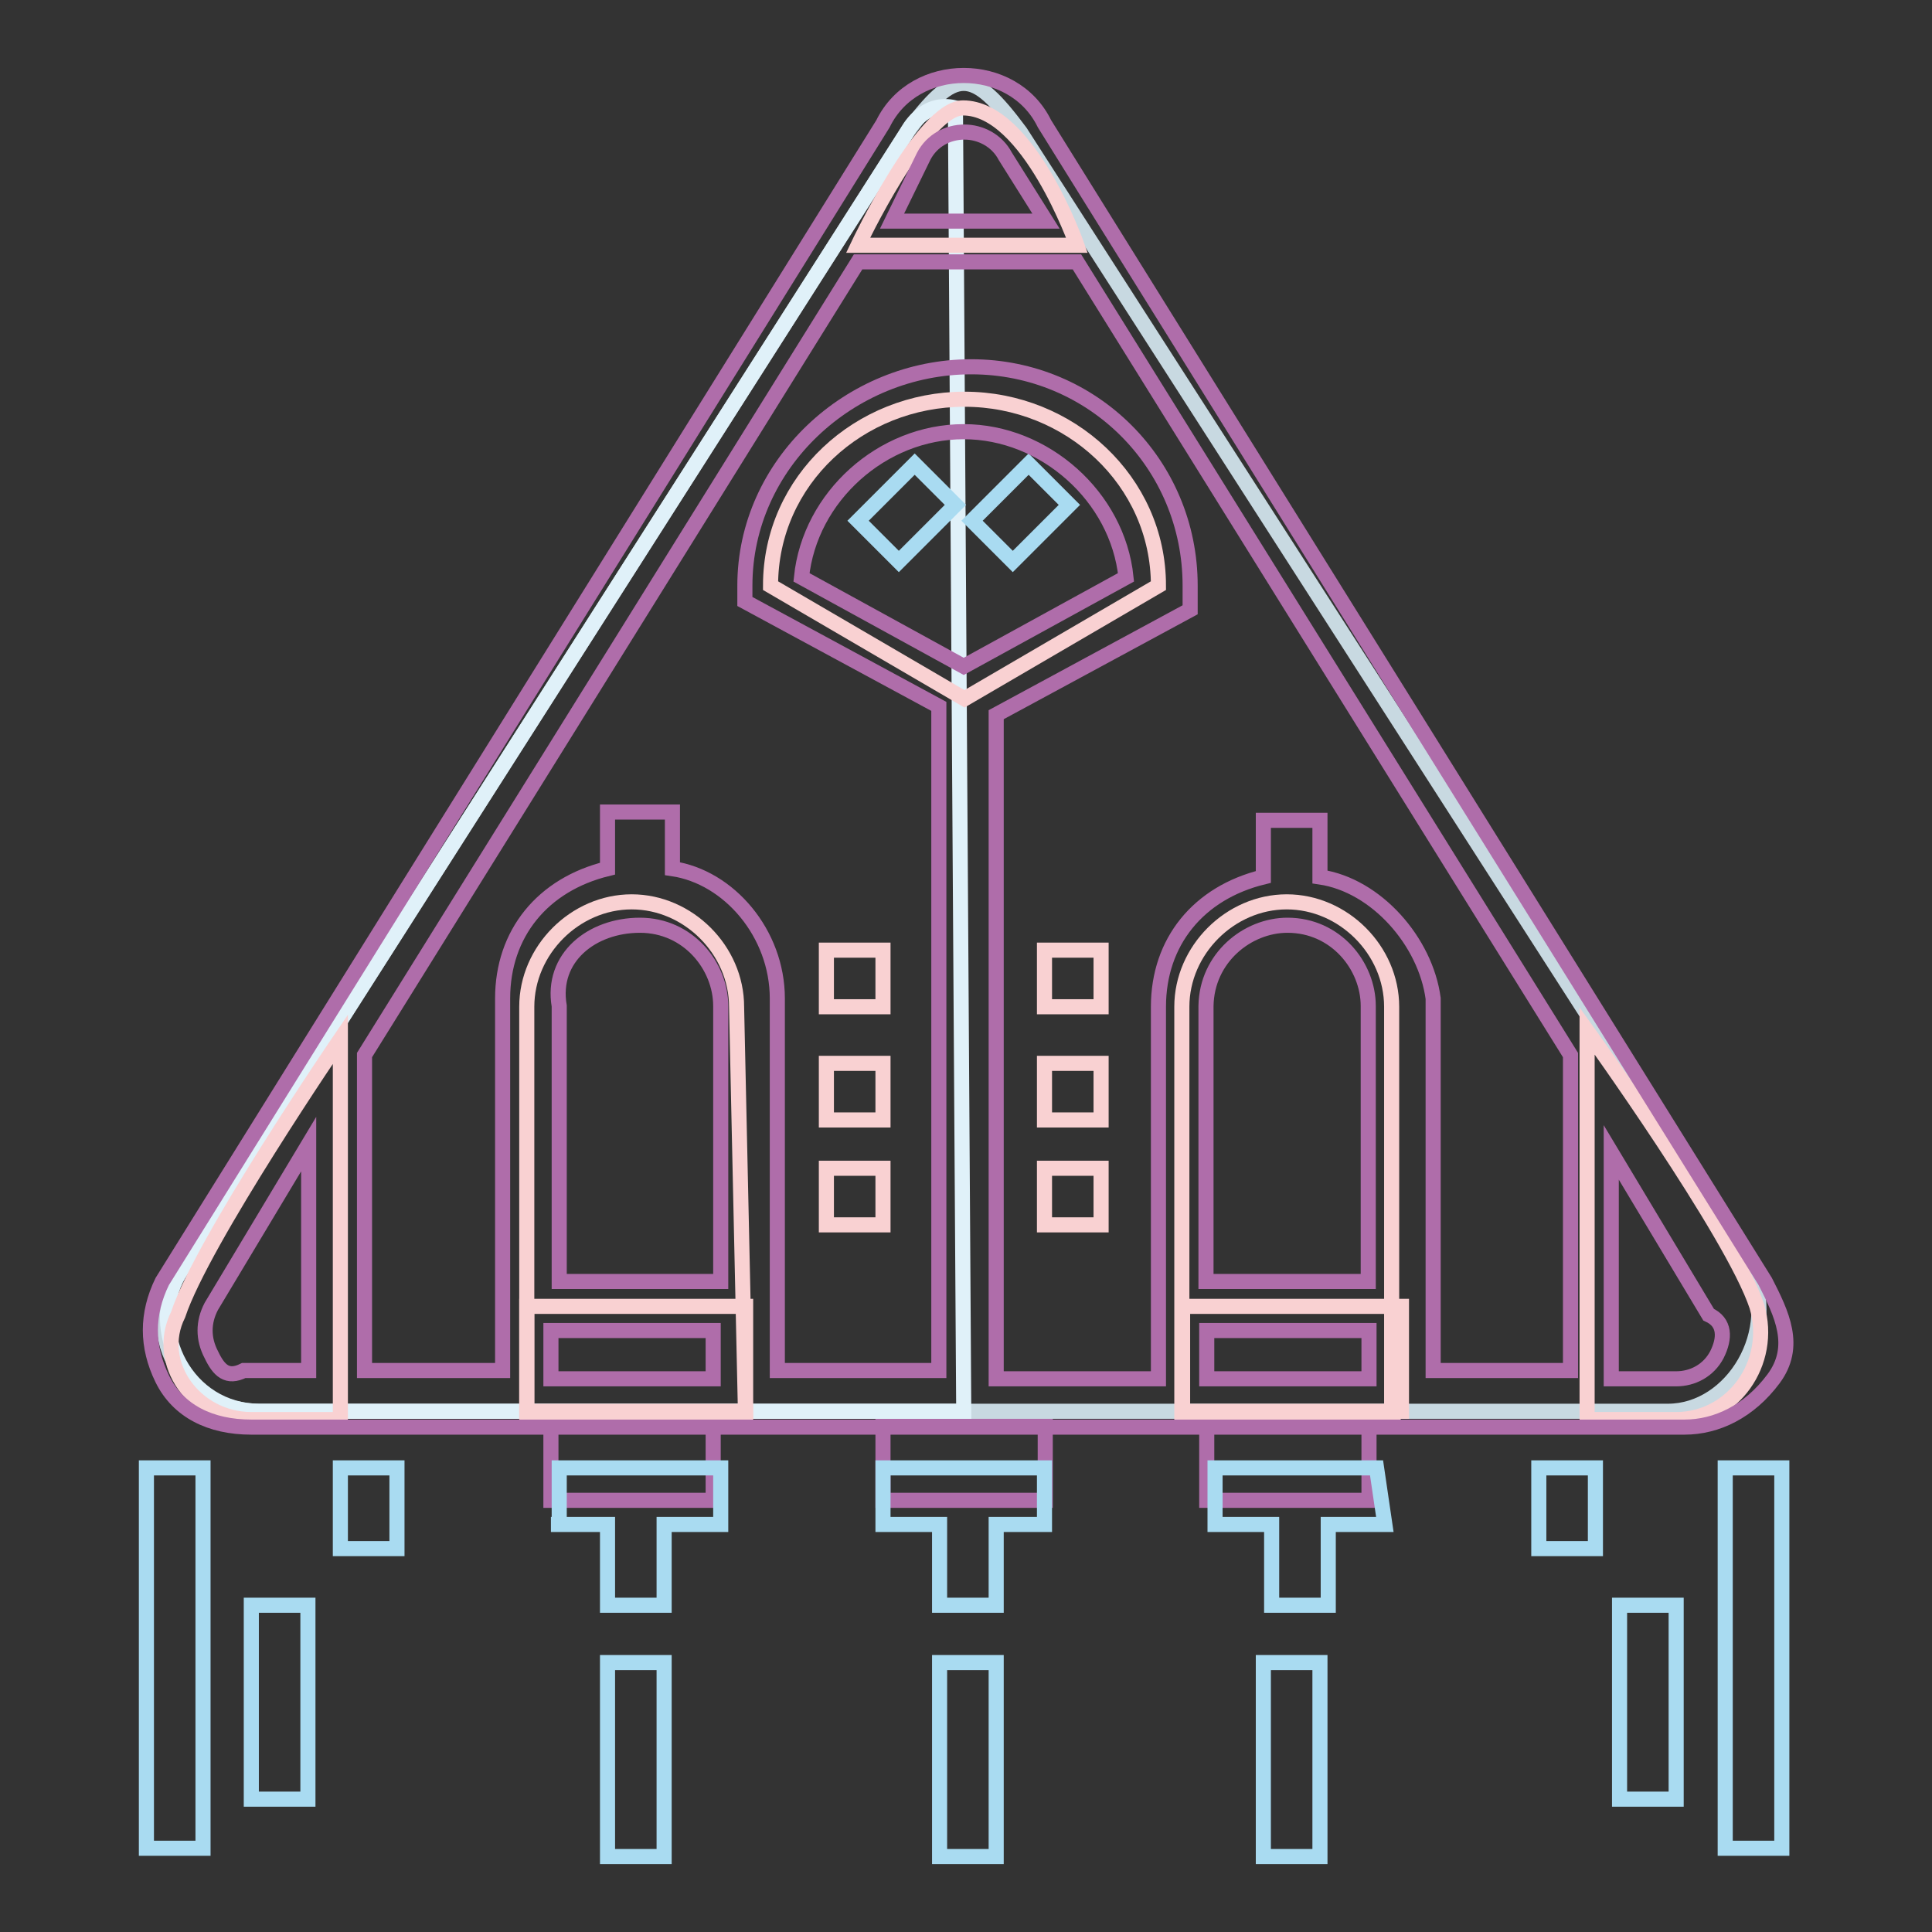 <?xml version="1.0" encoding="utf-8"?>
<!-- Svg Vector Icons : http://www.onlinewebfonts.com/icon -->
<!DOCTYPE svg PUBLIC "-//W3C//DTD SVG 1.1//EN" "http://www.w3.org/Graphics/SVG/1.1/DTD/svg11.dtd">
<svg version="1.1" xmlns="http://www.w3.org/2000/svg" xmlns:xlink="http://www.w3.org/1999/xlink" x="0px" y="0px" viewBox="0 0 256 256" enable-background="new 0 0 256 256" xml:space="preserve">
<rect x="0" y="0" width="256" height="256" fill="#333333" stroke="none"/>
<g> <path stroke-width="2" fill-opacity="0" stroke="#af6daa"  d="M73,188.1h21.5v10.7H73V188.1z M117,188.1h21.5v10.7H117V188.1z M159.9,188.1h21.5v10.7h-21.5V188.1z"/> <path stroke-width="2" fill-opacity="0" stroke="#c8d9e1"  d="M120.2,17.5L23.7,168.8c-5.4,8.6,1.1,18.2,10.7,18.2H221c8.6,0,15-10.7,10.7-19.3L135.2,17.5 C128.8,8.9,126.6,8.9,120.2,17.5L120.2,17.5z"/> <path stroke-width="2" fill-opacity="0" stroke="#e0f1f9"  d="M34.4,187c-9.7,0-15-10.7-10.7-18.2l96.5-151.3c0,0,2.1-4.3,6.4-3.2l1.1,172.7H34.4z"/> <path stroke-width="2" fill-opacity="0" stroke="#f9d1d2"  d="M142.7,32.5h-29c0,0,8.6-18.2,13.9-18.2C136.3,14.3,142.7,32.5,142.7,32.5z M98.8,188.1h-29v-54.7 c0-7.5,6.4-13.9,13.9-13.9s13.9,6.4,13.9,13.9L98.8,188.1z"/> <path stroke-width="2" fill-opacity="0" stroke="#f9d1d2"  d="M69.8,173.1h29V187h-29V173.1z M185.6,188.1h-29v-54.7c0-7.5,6.4-13.9,13.9-13.9c7.5,0,13.9,6.4,13.9,13.9 v54.7H185.6z"/> <path stroke-width="2" fill-opacity="0" stroke="#f9d1d2"  d="M156.7,173.1h29V187h-29V173.1z M45.1,188.1H33.3c-7.5,0-12.9-7.5-9.7-13.9c3.2-9.7,21.5-36.5,21.5-36.5 V188.1z M210.3,188.1h11.8c7.5,0,12.9-7.5,10.7-15c-3.2-9.7-22.5-36.5-22.5-36.5V188.1L210.3,188.1z M153.5,77.6 c0-13.9-11.8-24.7-25.7-24.7c-13.9,0-25.7,10.7-25.7,24.7l25.7,15L153.5,77.6z"/> <path stroke-width="2" fill-opacity="0" stroke="#a9dbf1"  d="M73,202h7.5v10.7H88V202h7.5v-7.5H74.1v7.5H73z M182.4,194.5H161v7.5h7.5v10.7h7.5V202h7.5L182.4,194.5 L182.4,194.5z M138.4,194.5H117v7.5h7.5v10.7h7.5V202h6.4V194.5L138.4,194.5z M19.4,194.5h7.5v50.4h-7.5V194.5z M33.3,212.7h7.5 v25.7h-7.5V212.7z M45.1,194.5h7.5v10.7h-7.5V194.5z M228.6,194.5h7.5v50.4h-7.5V194.5z M214.6,212.7h7.5v25.7h-7.5V212.7z  M203.9,194.5h7.5v10.7h-7.5V194.5z M119.1,74.4l-5.4-5.4l7.5-7.5l5.4,5.4L119.1,74.4z M134.2,74.4l-5.4-5.4l7.5-7.5l5.4,5.4 L134.2,74.4z M80.5,220.3H88V246h-7.5V220.3z M124.5,220.3h7.5V246h-7.5V220.3z M167.4,220.3h7.5V246h-7.5V220.3z"/> <path stroke-width="2" fill-opacity="0" stroke="#f9d1d2"  d="M109.5,125.9h7.5v7.5h-7.5V125.9z M109.5,140.9h7.5v7.5h-7.5V140.9z M109.5,154.8h7.5v7.5h-7.5V154.8z  M138.4,140.9h7.5v7.5h-7.5V140.9z M138.4,154.8h7.5v7.5h-7.5V154.8z M138.4,125.9h7.5v7.5h-7.5V125.9z"/> <path stroke-width="2" fill-opacity="0" stroke="#af6daa"  d="M233.9,169.8L138.4,16.4c-2.1-4.3-6.4-6.4-10.7-6.4c-4.3,0-8.6,2.1-10.7,6.4L21.5,169.8 c-2.1,4.3-2.1,8.6,0,12.9c2.1,4.3,6.4,6.4,11.8,6.4h189.9c4.3,0,8.6-2.1,11.8-6.4S236.1,174.1,233.9,169.8z M170.6,122.6 c6.4,0,10.7,5.4,10.7,10.7v36.5h-21.5v-36.5C159.9,126.9,165.3,122.6,170.6,122.6L170.6,122.6z M159.9,176.3h21.5v6.4h-21.5V176.3z  M174.9,116.2v-7.5h-7.5v7.5c-8.6,2.1-13.9,8.6-13.9,17.2v49.3H132v-88l25.7-13.9v-3.2c0-16.1-12.9-29-29-29c-16.1,0-30,12.9-30,29 v2.1l25.7,13.9v88H103v-49.3c0-8.6-6.4-16.1-13.9-17.2v-7.5h-8.6v7.5c-8.6,2.1-13.9,8.6-13.9,17.2v49.3H48.3v-41.8l65.4-105.1h29 l65.4,105.1v41.8h-18.2v-49.3C188.9,124.8,182.4,117.3,174.9,116.2z M127.7,88.3l-21.5-11.8c1.1-10.7,10.7-19.3,21.5-19.3 c10.7,0,20.4,8.6,21.5,19.3L127.7,88.3z M84.8,122.6c6.4,0,10.7,5.4,10.7,10.7v36.5H74.1v-36.5C73,126.9,78.4,122.6,84.8,122.6z  M73,176.3h21.5v6.4H73V176.3z M122.4,20.7c1.1-2.1,3.2-3.2,5.4-3.2c2.1,0,4.3,1.1,5.4,3.2l5.4,8.6h-20.4L122.4,20.7z M28,179.5 c-1.1-2.1-1.1-4.3,0-6.4l12.9-21.5v30h-8.6C30.1,182.7,29,181.6,28,179.5L28,179.5z M227.5,179.5c-1.1,2.1-3.2,3.2-5.4,3.2h-8.6 v-30l12.9,21.5C228.6,175.2,228.6,177.3,227.5,179.5L227.5,179.5z"/></g>
</svg>